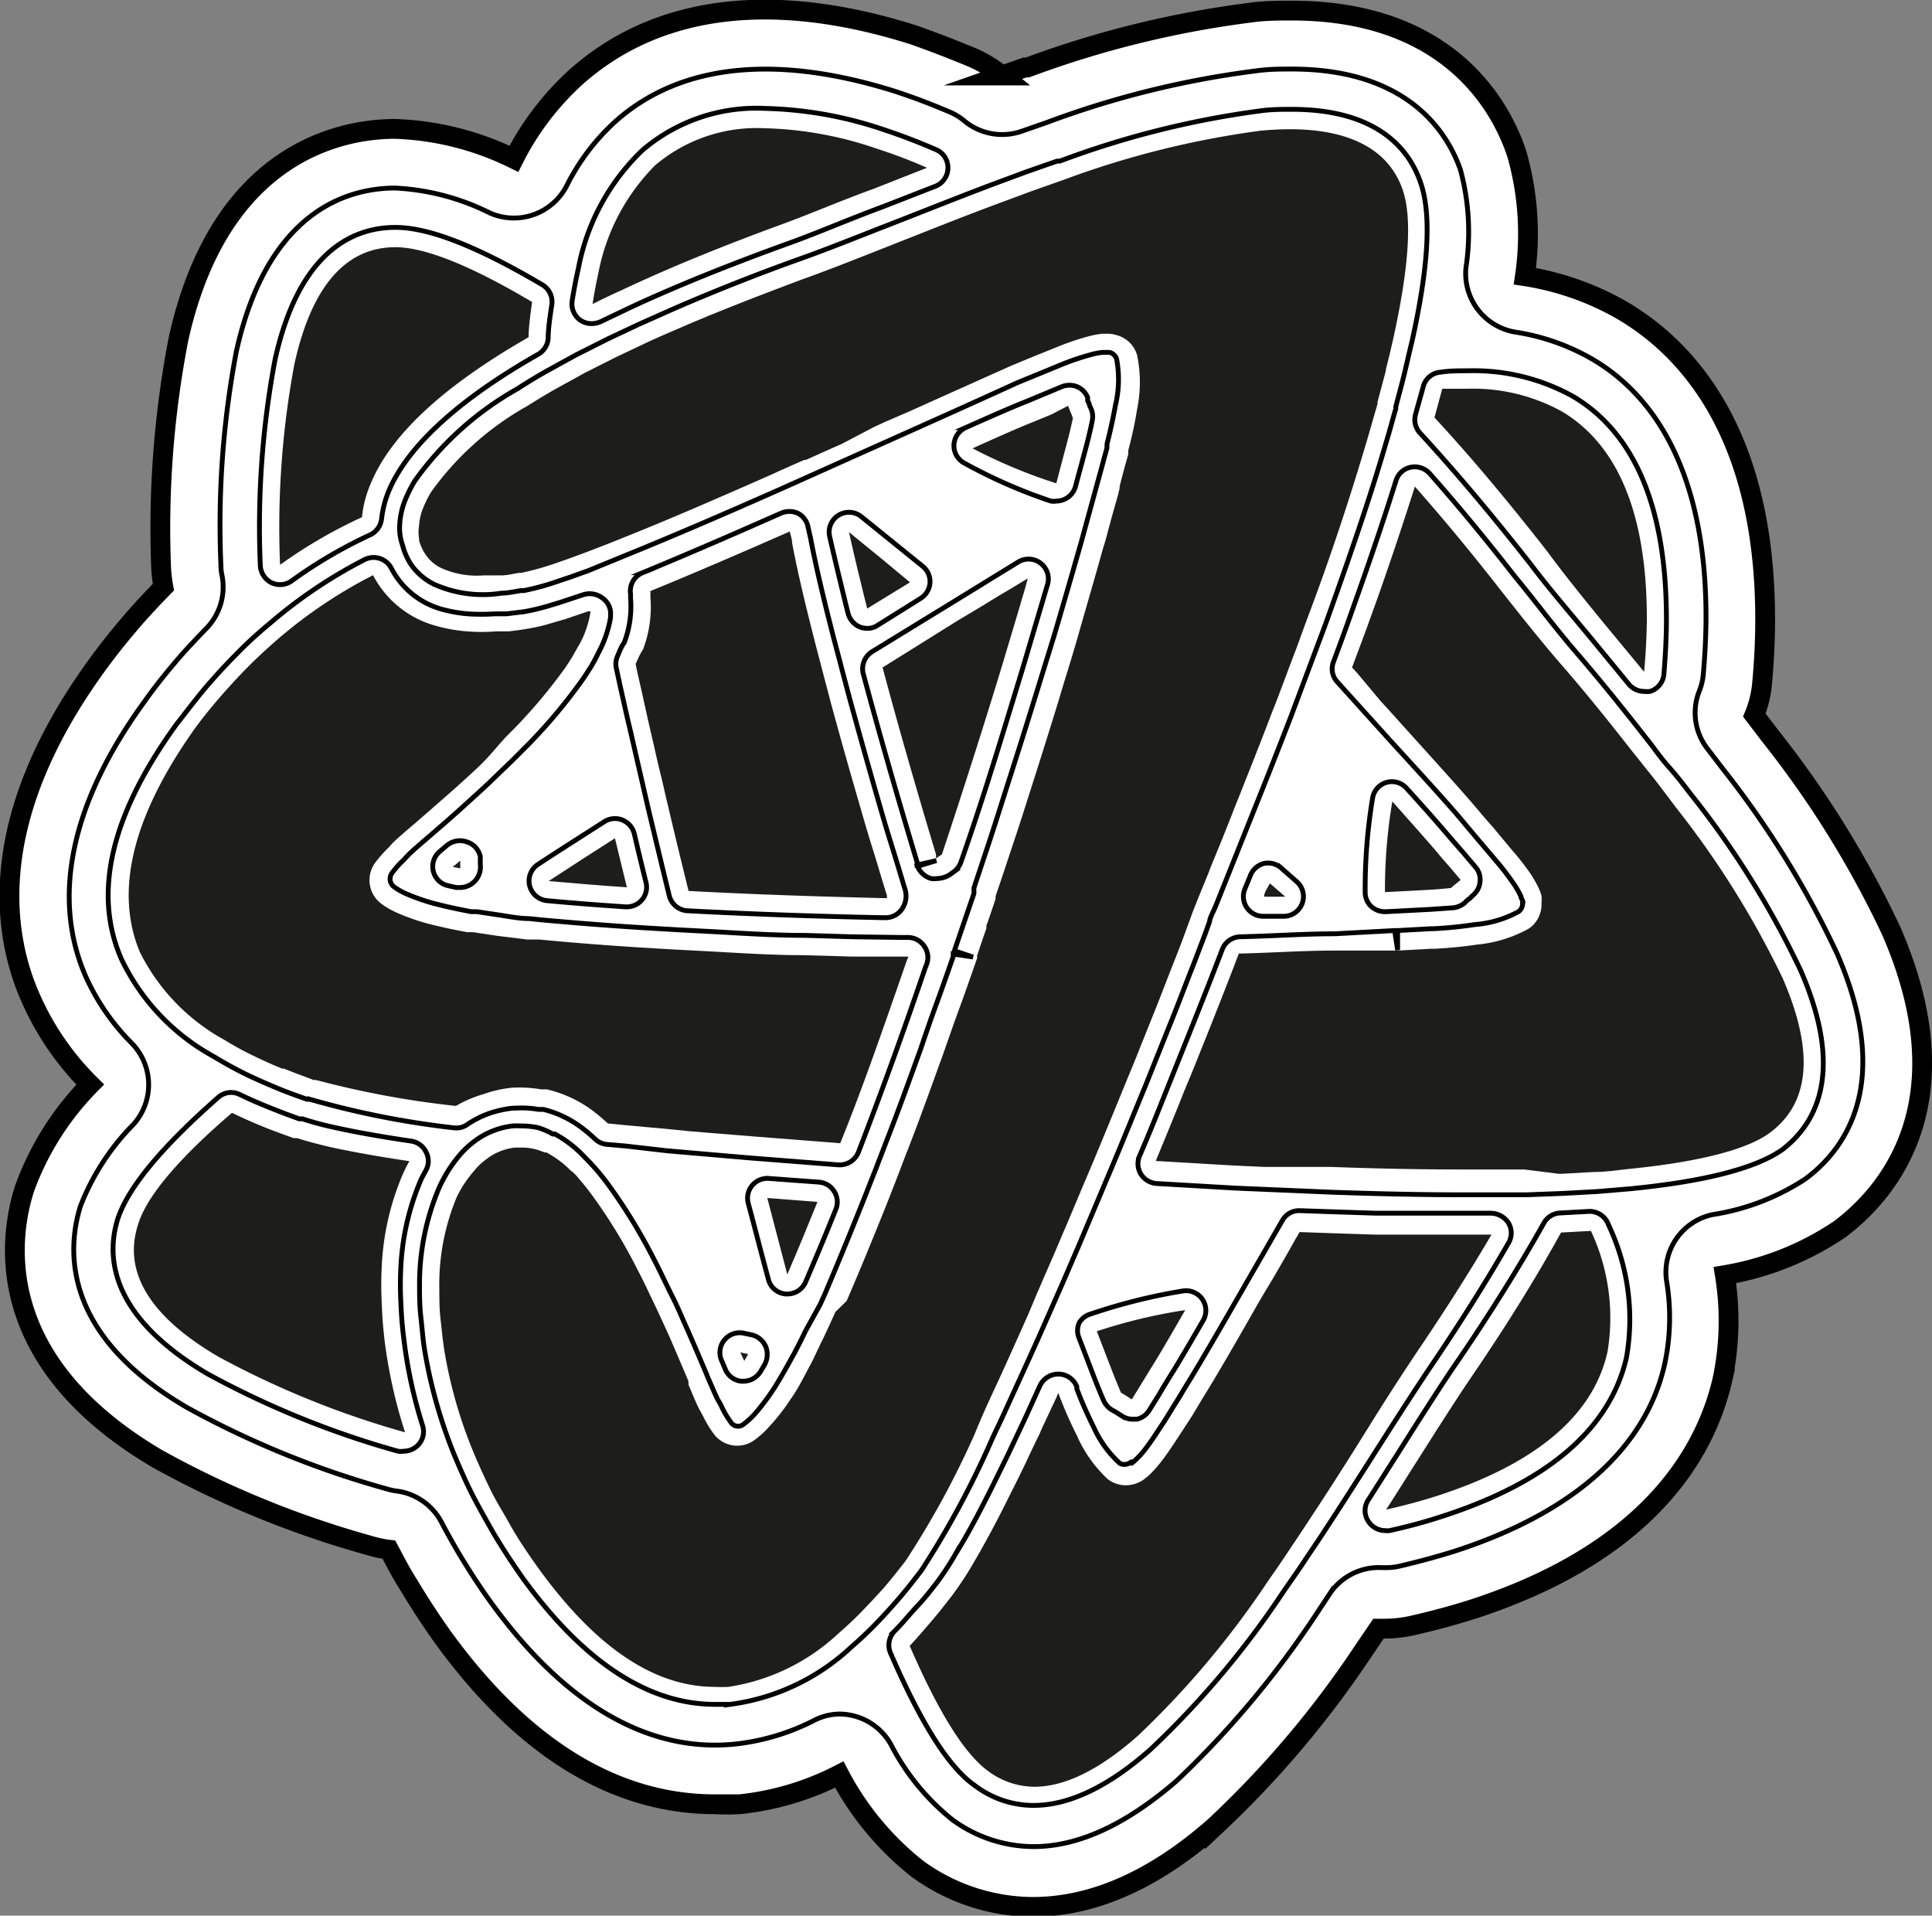 <svg xmlns="http://www.w3.org/2000/svg" viewBox="0 0 83.95 83.23"><rect x="0" y="0" width="83.95" height="83.23" fill="#808080" stroke="none"/><defs><style>.cls-1{fill:#fff;stroke-width:0.86px;}.cls-1,.cls-3{stroke:#000;stroke-miterlimit:10;}.cls-2{fill:#1d1d1b;}.cls-3{fill:none;stroke-width:0.21px;}</style></defs><g id="Ebene_2" data-name="Ebene 2"><g id="Ebene_1-2" data-name="Ebene 1"><path class="cls-1" d="M82.19,40.47A43.06,43.06,0,0,0,76.94,32l-.71-.93a4.7,4.7,0,0,0,.34-1.41c.09-1,.13-1.88.13-2.75,0-8.06-3.36-11.74-6.19-13.41A12.22,12.22,0,0,0,66.26,12a12.66,12.66,0,0,0-.35-5.31C65.29,4.81,63.12.46,56.13.46c-.57,0-1.18,0-1.8.09a43.37,43.37,0,0,0-9.68,2.38l-.11,0-1,.35a5.81,5.81,0,0,0-1.24-.76c-.91-.38-1.75-.7-2.59-1C33.59-.42,28.58.21,25.06,3.32A12.23,12.23,0,0,0,22.33,6.9a12.64,12.64,0,0,0-5.16-1.3c-2.22,0-7.58.9-9.41,9.11A43.16,43.16,0,0,0,7,24.63a6.4,6.4,0,0,0,.1.88c-.39.4-.78.81-1.16,1.24-.64.73-1.21,1.44-1.74,2.17C-.52,35.43,0,40.39,1.35,43.4a12.13,12.13,0,0,0,2.57,3.72,12.55,12.55,0,0,0-2.85,4.51C.39,53.74-.41,59.11,6.84,63.38a42.24,42.24,0,0,0,9.22,3.77,5,5,0,0,0,.84.18c.25.47.52,1,.84,1.5.51.85,1,1.6,1.51,2.31,3.49,4.81,7.47,7.25,11.82,7.25a9.58,9.58,0,0,0,1.07,0,12.24,12.24,0,0,0,4.33-1.29,12.74,12.74,0,0,0,3.4,4.1,8.58,8.58,0,0,0,5,1.65c2.63,0,5.29-1.18,7.92-3.5a43,43,0,0,0,6.43-7.59l.68-1,.3,0a5.63,5.63,0,0,0,1.15-.13c1-.23,1.85-.46,2.66-.72,7.66-2.49,10.12-6.83,10.84-10a12.38,12.38,0,0,0,.1-4.51,12.61,12.61,0,0,0,5-2C81.73,52.06,85.54,48.19,82.19,40.47Z"/><path class="cls-2" d="M15.73,22.47a4.8,4.8,0,0,1,.35-1.39c.86-2.15,3.14-4.28,6.89-6.43,0-.46.08-1,.15-1.53-2.44-1.45-4.56-2.38-5.94-2.38-2.17,0-3.65,1.72-4.39,5.09a38.57,38.57,0,0,0-.62,8.71A21.34,21.34,0,0,1,15.73,22.47Z"/><path class="cls-2" d="M37.68,26.44l1.86-1.14c-.82-.69-1.71-1.42-2.65-2.18C37.12,24.16,37.39,25.28,37.68,26.44Z"/><path class="cls-2" d="M55,38.7l-.06.15a.49.49,0,0,0,0,.11l.91,0-.67-.58Z"/><path class="cls-2" d="M19.66,37.66l.34.07h0c0-.11,0-.22,0-.34l-.21.18A.52.52,0,0,1,19.66,37.66Z"/><path class="cls-2" d="M48.35,59.63c.13.33.25.62.36.88l.14.08.33.21.4-.65.49-.8c.34-.54.85-1.42,1.43-2.43a23.23,23.23,0,0,0-3.84.92Z"/><path class="cls-2" d="M67.83,53.55q-1.65,3-4,6.43c-.67,1-1.45,2.22-2.27,3.52-.43.67-.87,1.38-1.33,2.09.74-.17,1.48-.36,2.22-.6,4.3-1.39,6.79-3.5,7.4-6.26a8.91,8.91,0,0,0-.72-5.25Z"/><path class="cls-2" d="M32.28,59l.06.13h0l.17-.3v0l-.34-.07Z"/><path class="cls-2" d="M69.86,27.28l1.58,1.91c.07-.74.11-1.51.12-2.3,0-4.52-1.23-7.53-3.67-9a8,8,0,0,0-4.13-1c-.37,0-.73,0-1.09,0-.11.4-.22.82-.34,1.25,1.54,1.66,3.16,3.59,4.88,5.79C68,25,68.88,26.09,69.86,27.28Z"/><path class="cls-2" d="M27.24,38.55l-.52-2.13c-.89.57-1.86,1.19-2.88,1.86C24.89,38.37,26,38.47,27.24,38.55Z"/><path class="cls-2" d="M63.05,38.58l.11-.1.31-.25-.5-.59c-.2-.22-.4-.46-.6-.7-.42-.49-1.09-1.24-1.87-2.12a23,23,0,0,0-.32,3.94l1.92-.1C62.46,38.64,62.77,38.61,63.05,38.58Z"/><path class="cls-2" d="M38.35,29c.68,2.55,1.47,5.29,2.32,8.12a1.21,1.21,0,0,1,0,.18l.1-.07.16-.11c.92-2.78,1.83-5.62,2.68-8.42.13-.45.27-.9.4-1.34s.27-.9.4-1.35c.09-.29.17-.58.25-.88l-.76.46c-.39.23-.78.46-1.16.7l-1.17.7Z"/><path class="cls-2" d="M17.51,51a5.68,5.68,0,0,1,.28-.55c-1.34-.2-2.52-.41-3.47-.62-.55-.13-1-.25-1.4-.38l-.16,0c-.32-.12-.76-.27-1.28-.48s-.9-.38-1.4-.62C7.94,50.18,6.39,51.9,6,53.2c-.67,2.06.51,4,3.48,5.74a39,39,0,0,0,8.12,3.29,21.73,21.73,0,0,1-.89-4c-.06-.52-.1-1-.12-1.55a16,16,0,0,1,0-1.71A11.49,11.49,0,0,1,17.51,51Z"/><path class="cls-2" d="M34.07,9.71c1.12-.41,2.49-1,3.9-1.51l2.31-.91a21.8,21.8,0,0,0-2.15-.82,16.11,16.11,0,0,0-4.94-.9,6.83,6.83,0,0,0-4.72,1.61A9,9,0,0,0,26,11.87c-.1.46-.19.91-.25,1.34.43-.22.88-.43,1.34-.64C29.11,11.62,31.44,10.67,34.07,9.71Z"/><path class="cls-2" d="M35.52,52.22l-2.18-.17.87,3.32C34.64,54.38,35.07,53.33,35.52,52.22Z"/><path class="cls-2" d="M46.4,19.1c.09-.35.16-.65.22-.93L46.56,18c-.06-.13-.1-.25-.15-.37L45.7,18l-.85.35c-.6.24-1.51.64-2.59,1.13A22.82,22.82,0,0,0,45.9,21C46.07,20.33,46.24,19.71,46.4,19.1Z"/><path class="cls-2" d="M64.81,53.64H63.46c-1.21,0-2.45,0-3.71,0l-1.56-.05-1.72-.06h0c-.06.1-.11.2-.17.29-.26.47-.52.92-.78,1.37l-.18.31-.6,1c-1,1.76-1.91,3.34-2.46,4.21l-.46.77-.65,1c-.27.41-.53.8-.79,1.12a5.12,5.12,0,0,1-.49.53l-.23.18a1.58,1.58,0,0,1-.26.13,1.3,1.3,0,0,1-1.26-.17,5.73,5.73,0,0,1-1.36-1.93c-.24-.47-.48-1-.73-1.65a.77.77,0,0,0-.07-.16h0a.5.5,0,0,0-.05.13l-.55,1.17c-.07.15-.14.3-.2.45q-.33.67-.63,1.32c-.21.43-.41.85-.62,1.25-.59,1.21-1.16,2.26-1.65,3.09a14,14,0,0,1-.8,1.23l-.1.14c-.21.26-.49.64-.85,1.06s-.63.74-1,1.14c1.14,2.63,2.3,4.64,3.41,5.44a3.39,3.39,0,0,0,2,.68c1.34,0,2.85-.75,4.51-2.22a39.06,39.06,0,0,0,5.63-6.69c.3-.43.6-.86.89-1.3s.6-.89.89-1.34c.9-1.36,1.76-2.71,2.56-4s1.63-2.57,2.32-3.59C62.92,56.74,63.94,55.12,64.81,53.64Z"/><path class="cls-2" d="M27.62,28.85c.05.26.11.52.17.78.14.61.27,1.22.41,1.84.07.29.13.57.2.86.1.45.2.89.31,1.33s.2.88.31,1.32c.3,1.29.61,2.55.9,3.73,2.61.14,5.45.24,8.44.31h.18l0-.11-.06-.19c-.21-.68-.41-1.37-.61-2s-.4-1.35-.59-2c-.42-1.44-.81-2.84-1.18-4.19-.11-.44-.23-.87-.34-1.3s-.23-.87-.34-1.3c-.39-1.53-.75-3-1-4.34,0-.18-.07-.33-.1-.5-2.27,1-4.32,1.88-6.06,2.59a1.72,1.72,0,0,1,0,.24,5.2,5.2,0,0,1-.32,2.3C27.82,28.39,27.72,28.62,27.62,28.85Z"/><path class="cls-2" d="M9.75,45.18a13.1,13.1,0,0,0,1.2.66h0c.47.23.91.43,1.32.59l.07,0c.52.21,1,.38,1.28.49l.1,0a40.38,40.38,0,0,0,6.09,1.13A5.25,5.25,0,0,1,21,47.54a5.42,5.42,0,0,1,1.22-.28s0,0,0,0a5.71,5.71,0,0,1,1.3.07l.24,0a5.35,5.35,0,0,1,2.09,1c.19.15.38.31.56.48l.81.08,1.87.17.88.09,1.36.11,1.35.11,3.83.3c1-2.46,1.92-5.14,2.89-7.93a1.34,1.34,0,0,0,.07-.18h-.31l-2.14,0-2.1-.06c-1.5,0-3-.11-4.35-.18l-1.34-.07-1.34-.08c-1.6-.1-3.1-.22-4.45-.35l-.52,0-1.31-.16-1.06-.16-.25,0c-.55-.1-1.06-.21-1.51-.32a9.45,9.45,0,0,1-1.51-.51,3.51,3.51,0,0,1-.73-.42,1.28,1.28,0,0,1-.28-1.72,4.88,4.88,0,0,1,.59-.68l.21-.23c.15-.15.36-.34,1-.88l1.59-1.39c.38-.34.78-.7,1.18-1.08S21.6,32.43,22,32a23,23,0,0,0,2.57-3c.12-.18.24-.36.34-.54s.22-.38.32-.56a4.34,4.34,0,0,0,.42-1.26.22.22,0,0,0,0-.08l-.09,0-1,.34-.59.17a7.57,7.57,0,0,1-1.07.25c-.28.05-.53.08-.78.11l-.15,0-.4,0a7.85,7.85,0,0,1-1.29,0,6.59,6.59,0,0,1-1.3-.23,4.36,4.36,0,0,1-2.77-2.21,21,21,0,0,0-4,2.66c-.41.35-.82.72-1.23,1.12s-.82.84-1.22,1.29-1,1.16-1.44,1.8C5.72,35.6,5,38.76,6.07,41.35A8.85,8.85,0,0,0,9.75,45.18Z"/><path class="cls-2" d="M77.47,42.52a39.54,39.54,0,0,0-4.64-7.43c-.31-.41-.62-.83-.94-1.24l-1-1.25c-1-1.28-2-2.52-3-3.67s-1.94-2.35-2.7-3.31c-1.34-1.72-2.57-3.19-3.71-4.48-.47,1.48-1,3.08-1.61,4.81l-.53,1.47L58.75,29v0l.23.25L60,30.47l.25.27.81.9c1.4,1.55,2.59,2.86,3.24,3.64.19.23.39.45.59.68l.79.95A11.44,11.44,0,0,1,66.53,38a5.09,5.09,0,0,1,.35.63c.05.12.08.21.1.27a1.17,1.17,0,0,1,0,.32,1.27,1.27,0,0,1-.54,1.12,5.72,5.72,0,0,1-2.26.7c-.52.08-1.13.14-1.8.18h-.18l-1.46.08h-.35l-1.1,0-.73,0-.61,0c-1.34,0-2.72.1-4.12.13-.38,1-1,2.59-1.77,4.5-.16.41-.33.82-.51,1.25s-.33.83-.51,1.26c-.26.65-.54,1.32-.82,2l3.41.2,1.32.06.71,0,.74,0,1.18,0h.27c1.88.07,3.77.11,5.57.11,1,0,1.94,0,2.81,0L67.75,51h.08l1.41-.08h0c.5,0,1-.07,1.41-.12,3.72-.36,5.45-1,6.22-1.56C78.66,47.94,78.84,45.69,77.47,42.52Z"/><path class="cls-2" d="M42.84,61.16c.18-.39.36-.79.55-1.19l.54-1.19.73-1.63.42-1c.11-.24.21-.49.32-.74.25-.57.5-1.14.74-1.72.12-.27.24-.55.35-.82L47,51.66l.53-1.25c.51-1.23,1-2.42,1.46-3.55.18-.43.35-.84.51-1.25l.5-1.25c.41-1,.78-2,1.08-2.74.19-.49.36-.93.49-1.3l.21-.57c.05-.14.15-.39.28-.72l.47-1.15.05-.14.48-1.17c.16-.4.33-.82.5-1.26s.33-.82.5-1.26c.4-1,.82-2.07,1.25-3.2.16-.39.31-.8.47-1.22l.25-.67c.09-.23.17-.46.26-.68.14-.37.27-.75.41-1.12l.09-.25c1-2.63,1.9-5.37,2.66-7.95.14-.48.27-.95.41-1.42a.29.29,0,0,1,0-.09l.36-1.35a.43.43,0,0,1,0-.05q.18-.71.33-1.38c.61-2.78.85-5.08.41-6.39-.66-2-2.78-2.93-6.19-2.6a39.33,39.33,0,0,0-8.49,2.11l-1.47.52-1.51.56c-1.53.57-3,1.16-4.42,1.72s-2.82,1.12-4,1.54c-2,.75-3.83,1.46-5.41,2.15-.47.2-.93.4-1.36.6l-1.33.63-1.37.69-1.27.7c-.44.25-.85.5-1.23.74a12.84,12.84,0,0,0-4.18,3.74,4.5,4.5,0,0,0-.33.66,2.31,2.31,0,0,0-.19.81,1.54,1.54,0,0,0,0,.54l0,.09a2.08,2.08,0,0,0,.28.61,1.72,1.72,0,0,0,.64.57A3.75,3.75,0,0,0,21,25c.24,0,.5,0,.76,0s.5-.06.78-.11l.11,0a12.37,12.37,0,0,0,1.44-.4l.49-.17.74-.27.63-.24.59-.23.67-.27c1.93-.77,4.18-1.75,6.42-2.74l.17-.08,1.15-.51.07,0,1.23-.55h0l.32-.14L38,18.54l.33-.15.15-.07,1-.43c1.91-.86,3.52-1.58,4.46-2l.82-.34,1.14-.46a11.26,11.26,0,0,1,1.3-.45,4.12,4.12,0,0,1,.7-.14h.27a1.06,1.06,0,0,1,.31.05,1.27,1.27,0,0,1,.93.88,5.81,5.81,0,0,1,0,2.35,17.35,17.35,0,0,1-.38,1.77,1,1,0,0,0,0,.17h0c-.13.46-.26.94-.38,1.41l0,.08-.06.26-.3,1.06c-.06.24-.13.47-.19.71s-.11.39-.17.58c-.36,1.3-.75,2.62-1.14,4-.13.44-.26.88-.4,1.33s-.27.88-.4,1.32q-.66,2.14-1.35,4.29c-.21.67-.43,1.34-.65,2s-.45,1.36-.67,2l-.06.18s0,.08,0,.11c-.13.4-.26.78-.4,1.17l0,.12c-.14.39-.27.78-.4,1.17a.36.36,0,0,0,0,.11l-.06.18c-.24.68-.47,1.35-.71,2s-.47,1.32-.71,2c-.51,1.41-1,2.78-1.51,4.09-.17.42-.32.84-.48,1.25s-.33.84-.49,1.25c-.59,1.47-1.16,2.86-1.71,4.13L36.3,57c-.19.42-.37.82-.55,1.19s-.32.67-.48,1l-.12.22c-.26.5-.52,1-.77,1.34a8.86,8.86,0,0,1-1,1.28,3.85,3.85,0,0,1-.63.56,1.27,1.27,0,0,1-1.72-.27,5.12,5.12,0,0,1-.47-.77l-.15-.28c-.1-.17-.21-.44-.49-1.1L29.91,60c-.22-.53-.5-1.18-.81-1.9-.21-.46-.43-.95-.67-1.45s-.47-1-.72-1.47a23,23,0,0,0-2.07-3.37c-.13-.17-.26-.34-.4-.5S25,51,24.8,50.86a4.29,4.29,0,0,0-1.06-.79l-.08,0a2.86,2.86,0,0,0-.44-.15,2.34,2.34,0,0,0-.58-.06h-.27a2.47,2.47,0,0,0-1.27.53,2.62,2.62,0,0,0-.48.46A5.07,5.07,0,0,0,19.85,52,9.85,9.85,0,0,0,19.09,56c0,.41,0,.85.05,1.29s.09.85.15,1.28a20.06,20.06,0,0,0,1.31,4.59c.21.5.44,1,.69,1.52s.56,1,.87,1.56.79,1.28,1.26,1.93c2.47,3.4,5,5.12,7.65,5.12h0a5.62,5.62,0,0,0,.58,0,8.94,8.94,0,0,0,4.78-2.32c.36-.31.7-.63,1-.94h0c.37-.38.7-.74,1-1.07l.05-.06c.36-.43.66-.81.86-1.07l.06-.09a38.58,38.58,0,0,0,2.95-5.43Q42.59,61.72,42.84,61.16Z"/><path class="cls-3" d="M11.78,25.31a.89.89,0,0,0,.39.09.85.85,0,0,0,.5-.16,20.44,20.44,0,0,1,3.41-2,.88.88,0,0,0,.5-.69,4.48,4.48,0,0,1,.29-1.16c.79-1.95,3-4,6.52-6a.87.87,0,0,0,.43-.69c0-.44.08-.94.16-1.48a.86.86,0,0,0-.42-.85c-2.85-1.68-4.93-2.49-6.38-2.49-1.81,0-4.18,1-5.23,5.75a39.26,39.26,0,0,0-.64,8.92A.89.89,0,0,0,11.78,25.31Z"/><path class="cls-3" d="M37.43,22.45a.86.86,0,0,0-1.38.86c.24,1.05.51,2.17.8,3.34a.89.89,0,0,0,.51.59.87.87,0,0,0,.32.06.79.79,0,0,0,.45-.13L40,26a.87.87,0,0,0,.41-.67.85.85,0,0,0-.31-.72Z"/><path class="cls-3" d="M54.94,37.51a.86.86,0,0,0-.6.51l-.25.61a.86.86,0,0,0,.81,1.18h0l.91,0a.86.86,0,0,0,.53-1.51l-.66-.58A.87.87,0,0,0,54.94,37.51Z"/><path class="cls-3" d="M20.29,36.58a.89.89,0,0,0-.87.15L19.1,37a.86.86,0,0,0-.27.86.84.84,0,0,0,.64.62l.35.08.17,0a.89.89,0,0,0,.88-1l0-.34A.85.85,0,0,0,20.29,36.58Z"/><path class="cls-3" d="M46.89,57.48a.84.84,0,0,0,0,.66l.69,1.8c.14.35.26.65.38.92a.92.92,0,0,0,.36.4l.13.07.19.12.11.07a.86.86,0,0,0,.46.14l.19,0a.86.86,0,0,0,.54-.39l.41-.66c.15-.26.31-.52.47-.78.35-.55.87-1.44,1.46-2.46a.86.86,0,0,0-.89-1.28,25.06,25.06,0,0,0-4,1A.84.84,0,0,0,46.89,57.48Z"/><path class="cls-3" d="M69.08,52.63l-1.28.07a.85.85,0,0,0-.71.43c-1.09,1.94-2.42,4.08-4,6.37-.67,1-1.46,2.24-2.28,3.54l-1.33,2.09a.84.84,0,0,0,0,1,.87.87,0,0,0,.7.37.69.69,0,0,0,.2,0,23.3,23.3,0,0,0,2.29-.62c4.6-1.49,7.28-3.8,8-6.88a9.57,9.57,0,0,0-.77-5.77A.88.88,0,0,0,69.08,52.63Z"/><path class="cls-3" d="M32.68,58l-.33-.07a.86.86,0,0,0-1,1.17l.15.35a.85.85,0,0,0,.71.56h.1a.88.88,0,0,0,.73-.41l.19-.32a.94.94,0,0,0,.08-.66A.87.87,0,0,0,32.68,58Z"/><path class="cls-3" d="M61.51,18a.85.85,0,0,0,.19.81c1.51,1.64,3.14,3.57,4.84,5.74.75,1,1.68,2.07,2.66,3.26l1.58,1.92a.86.86,0,0,0,.66.31,1.17,1.17,0,0,0,.26,0,.86.86,0,0,0,.6-.74c.07-.86.11-1.64.11-2.38,0-4.84-1.36-8.11-4.08-9.71a8.91,8.91,0,0,0-4.57-1.1c-.39,0-.78,0-1.16.06a.84.84,0,0,0-.76.64C61.74,17.18,61.62,17.59,61.51,18Z"/><path class="cls-3" d="M26.26,35.7c-.89.57-1.87,1.19-2.89,1.86a.86.86,0,0,0,.39,1.57c1.06.1,2.21.19,3.42.27h.06a.85.85,0,0,0,.65-.3.84.84,0,0,0,.18-.76c-.17-.68-.34-1.39-.51-2.12a.87.87,0,0,0-.51-.59A.85.85,0,0,0,26.26,35.7Z"/><path class="cls-3" d="M60.23,39.61l1.92-.1,1-.07a.91.91,0,0,0,.5-.22l.1-.1.13-.1L64,38.9a.86.86,0,0,0,.31-.59.82.82,0,0,0-.19-.63l-.51-.6-.6-.69c-.42-.5-1.09-1.26-1.89-2.14a.85.85,0,0,0-1.48.44,24,24,0,0,0-.32,4.09.84.84,0,0,0,.27.61.89.89,0,0,0,.58.22Z"/><path class="cls-3" d="M37.9,28.31a.88.88,0,0,0-.38,1c.67,2.49,1.45,5.23,2.33,8.15l0,.12.84-.19-.82.25a.9.9,0,0,0,.59.53,1,1,0,0,0,.25,0,1.07,1.07,0,0,0,.58-.18l.15-.11a.89.89,0,0,0,.32-.44c1-2.84,1.85-5.69,2.69-8.44l1.06-3.58a.86.86,0,0,0-1.27-1L41.18,26.3Z"/><path class="cls-3" d="M17.54,58.11c-.07-.55-.1-1-.12-1.48a15,15,0,0,1,0-1.63,11,11,0,0,1,.84-3.67c.06-.15.14-.28.25-.49a.82.82,0,0,0,0-.79.85.85,0,0,0-.63-.47c-1.37-.2-2.52-.41-3.41-.61a13.34,13.34,0,0,1-1.33-.36l-.14,0c-.31-.11-.74-.27-1.24-.47s-.87-.36-1.35-.59a.84.84,0,0,0-.93.13c-2.5,2.2-3.93,3.94-4.37,5.3C4.6,54.65,4.82,57.21,9,59.68a39.24,39.24,0,0,0,8.29,3.37.78.78,0,0,0,.26,0,.87.87,0,0,0,.61-.26.84.84,0,0,0,.2-.86A20.58,20.58,0,0,1,17.54,58.11Z"/><path class="cls-3" d="M25.2,13.9a.86.86,0,0,0,.51.16,1,1,0,0,0,.38-.08l1.32-.63c2-.93,4.36-1.88,7-2.83,1.13-.41,2.5-1,3.93-1.53l2.31-.9a.86.86,0,0,0,.54-.79.85.85,0,0,0-.52-.8c-.79-.34-1.52-.62-2.22-.85a17.24,17.24,0,0,0-5.21-.94A7.62,7.62,0,0,0,27.9,6.54a9.58,9.58,0,0,0-2.77,5.13q-.16.71-.27,1.41A.87.87,0,0,0,25.2,13.9Z"/><path class="cls-3" d="M34.15,56.22h.06a.86.86,0,0,0,.79-.51c.43-1,.87-2.05,1.32-3.17a.84.84,0,0,0-.07-.77.85.85,0,0,0-.67-.41l-2.17-.16a.86.86,0,0,0-.9,1.07c.27,1,.56,2.14.88,3.32A.84.84,0,0,0,34.15,56.22Z"/><path class="cls-3" d="M45.66,21.77a.67.67,0,0,0,.24,0,.88.88,0,0,0,.42-.11.85.85,0,0,0,.41-.52c.17-.63.34-1.25.5-1.86.09-.36.17-.68.23-1a.84.84,0,0,0-.06-.54l-.06-.13c0-.07-.05-.14-.08-.2l0-.14a.85.85,0,0,0-.46-.47.89.89,0,0,0-.66,0l-.72.3-.84.35c-.61.24-1.52.64-2.62,1.13a.87.87,0,0,0-.51.77.86.86,0,0,0,.47.78A22.46,22.46,0,0,0,45.66,21.77Z"/><path class="cls-3" d="M62.42,59c1.16-1.73,2.18-3.35,3.13-5a.85.85,0,0,0,0-.86.93.93,0,0,0-.76-.43c-1.58,0-3.3,0-5,0l-1.55-.05-1.75-.06a.83.83,0,0,0-.77.43l-1.73,3c-.93,1.62-1.89,3.28-2.45,4.18-.16.26-.31.52-.47.77s-.42.7-.63,1c-.31.48-.53.8-.73,1.05s-.29.32-.4.43l-.13.11-.11,0a.42.42,0,0,1-.42,0A4.75,4.75,0,0,1,47.52,62a17.81,17.81,0,0,1-.73-1.66l0-.09A.86.86,0,0,0,46,59.7a.88.88,0,0,0-.81.5l-.06.13-.53,1.17-.21.45-.62,1.31-.61,1.24c-.61,1.23-1.16,2.25-1.63,3a11.93,11.93,0,0,1-.75,1.16,1.25,1.25,0,0,1-.09.12c-.2.26-.48.63-.83,1s-.61.71-1,1.1a.87.87,0,0,0-.17.93c1.33,3.06,2.54,5,3.7,5.79a4.22,4.22,0,0,0,2.52.84c1.55,0,3.26-.82,5.08-2.43a39,39,0,0,0,5.76-6.83c.3-.44.61-.87.9-1.31s.61-.9.9-1.35c.9-1.37,1.76-2.73,2.57-4S61.74,60,62.42,59Z"/><path class="cls-3" d="M26.84,28.49a.84.84,0,0,0-.06.54l.17.79c.14.61.27,1.22.42,1.84l.81,3.52c.31,1.29.61,2.55.9,3.73a.86.86,0,0,0,.79.66c2.63.14,5.48.24,8.46.3h.21a.87.87,0,0,0,.67-.4,1,1,0,0,0,.12-.82l-.06-.19c-.2-.68-.41-1.36-.61-2s-.4-1.34-.59-2c-.41-1.43-.8-2.83-1.17-4.18-.11-.43-.23-.86-.34-1.29s-.23-.87-.34-1.29c-.41-1.6-.76-3.05-1-4.32l-.11-.49a.85.85,0,0,0-.44-.59.91.91,0,0,0-.74,0c-2.53,1.12-4.45,1.94-6,2.58a.86.86,0,0,0-.53.93l0,.19a4.38,4.38,0,0,1-.28,1.93C27,28.08,26.93,28.28,26.84,28.49Z"/><path class="cls-3" d="M9.3,45.91c.41.25.84.49,1.28.71s.95.44,1.45.65,1,.38,1.31.49l.12,0A38,38,0,0,0,19.71,49a.84.84,0,0,0,.59-.14,4.17,4.17,0,0,1,.94-.48,4.78,4.78,0,0,1,1-.23h.08a4.42,4.42,0,0,1,1.08.05l.21,0a4.59,4.59,0,0,1,1.75.86c.17.13.34.28.5.43a.86.86,0,0,0,.5.23l.81.07L29,50l3.6.31,3.83.3h.07a.87.87,0,0,0,.8-.55c.93-2.41,1.91-5.09,2.9-8l.07-.18a.84.84,0,0,0-.11-.77.85.85,0,0,0-.68-.38h-.32L37,40.7,35,40.64c-1.5,0-3-.11-4.34-.18l-1.33-.07-1.34-.08c-1.61-.1-3.1-.22-4.42-.34L23,39.91c-.45,0-.87-.09-1.28-.15l-1-.15-.24,0c-.54-.1-1-.2-1.44-.31a8.71,8.71,0,0,1-1.37-.46,2.61,2.61,0,0,1-.56-.32.43.43,0,0,1-.09-.57,4,4,0,0,1,.48-.55l.24-.25c.11-.12.35-.33.92-.82s1-.86,1.58-1.39c.38-.35.79-.71,1.19-1.1s.8-.76,1.2-1.17a23.41,23.41,0,0,0,2.66-3.11c.14-.2.26-.39.38-.58s.24-.43.34-.63a5,5,0,0,0,.52-1.52v-.1a.82.82,0,0,0-.36-.75.91.91,0,0,0-.86-.13l-1,.33-.56.17c-.39.11-.71.18-1,.23l-.75.09-.14,0-.23,0h-.13a9,9,0,0,1-1.17,0,6.16,6.16,0,0,1-1.13-.2A3.52,3.52,0,0,1,17,24.68a.87.87,0,0,0-1.15-.37,20.93,20.93,0,0,0-4.13,2.78c-.46.38-.88.76-1.28,1.16s-.85.87-1.26,1.34c-.55.62-1,1.23-1.49,1.85C4.84,35.36,4,38.81,5.29,41.7A9.49,9.49,0,0,0,9.3,45.91Z"/><path class="cls-3" d="M78.25,42.18a39.08,39.08,0,0,0-4.73-7.61c-.32-.41-.63-.83-1-1.24s-.66-.85-1-1.27c-1-1.28-2-2.52-3-3.68S66.62,26,65.86,25.09c-1.28-1.64-2.5-3.12-3.74-4.52a.88.88,0,0,0-.82-.27.84.84,0,0,0-.64.58c-.46,1.47-1,3.08-1.6,4.78l-.52,1.47c-.19.53-.39,1.07-.61,1.66a.84.84,0,0,0,.18.84l2.34,2.59C61.72,33.61,63,35,63.68,35.83l.58.69.79.93a11.57,11.57,0,0,1,.76,1,3.89,3.89,0,0,1,.28.5c0,.08.06.14.07.18a.45.45,0,0,0,0,.11.43.43,0,0,1-.18.37,4.73,4.73,0,0,1-1.9.56,17.55,17.55,0,0,1-1.8.18h-.1l-1.45.08,0,.85-.13-.85L58,40.57c-1.34,0-2.71.1-4.11.13a.86.86,0,0,0-.78.55c-.38,1-1,2.58-1.77,4.49l-1,2.5c-.26.65-.54,1.33-.83,2a.86.86,0,0,0,.07.78.88.88,0,0,0,.67.4l3.43.2,4.23.18c2,.07,3.91.11,5.6.11,1,0,2,0,2.84,0l1.57-.06,1.47-.08,1.43-.12c3.28-.32,5.51-.9,6.65-1.72C78.87,48.84,80.19,46.64,78.25,42.18Z"/><path class="cls-3" d="M40,68.28l.07-.1a39.13,39.13,0,0,0,3-5.57c.16-.36.34-.72.51-1.09l1.09-2.39c.24-.53.49-1.08.73-1.63l.75-1.7.75-1.74,1.4-3.32c.52-1.23,1-2.43,1.47-3.56l1-2.5c.41-1,.78-2,1.08-2.75l.5-1.31.21-.58c0-.14.14-.38.27-.69l2-5q.6-1.5,1.26-3.21l1.48-3.95c1.08-3,2-5.68,2.67-8,.15-.48.28-1,.41-1.43l0-.09c.12-.47.25-.92.37-1.42s.23-1,.33-1.4c.72-3.23.85-5.47.4-6.85S60,4.75,56.13,4.75c-.44,0-.91,0-1.39.07A39.55,39.55,0,0,0,46.05,7l-.12,0-1.37.48-1.51.56c-1.53.58-3,1.17-4.44,1.73s-2.8,1.11-4,1.53c-2,.72-3.81,1.45-5.46,2.17l-1.37.61-1.36.64-1.39.7-1.29.71c-.46.26-.88.52-1.27.77a13.74,13.74,0,0,0-4.45,4,5.87,5.87,0,0,0-.4.79,3.31,3.31,0,0,0-.25,1.08,2.21,2.21,0,0,0,.12.91,2.78,2.78,0,0,0,.38.86,2.67,2.67,0,0,0,1,.85,5.21,5.21,0,0,0,2.93.38c.25,0,.53-.06.82-.11l.14,0a10.92,10.92,0,0,0,1.55-.43l.51-.17.75-.27L27.5,24c1.69-.69,3.8-1.59,6.44-2.76l5.83-2.61c1.79-.8,3.47-1.56,4.43-2l.83-.34,1.12-.46a10.81,10.81,0,0,1,1.21-.41,3,3,0,0,1,.56-.11h.18l.11,0a.43.43,0,0,1,.31.29,4.79,4.79,0,0,1-.05,2c-.09.5-.21,1.07-.37,1.7l0,.17c-.11.38-.21.78-.32,1.17l-.8,2.92c-.37,1.3-.75,2.61-1.14,3.94L45,30.22c-.44,1.43-.89,2.85-1.35,4.28-.21.67-.42,1.33-.64,2s-.45,1.35-.69,2.08l0,.12,0,.12-.85,2.49.81.27-.86-.13,0,.11c-.24.68-.47,1.35-.71,2s-.47,1.32-.7,2c-.51,1.41-1,2.77-1.51,4.07l-.48,1.25c-.17.42-.33.84-.49,1.24-.61,1.53-1.18,2.91-1.69,4.11l-.21.46L35,57.83c-.16.34-.32.65-.47.94L34.4,59c-.26.48-.51.91-.74,1.28a10.07,10.07,0,0,1-.86,1.15,3.29,3.29,0,0,1-.48.44.37.37,0,0,1-.57-.09,3.6,3.6,0,0,1-.38-.64,3.32,3.32,0,0,0-.17-.31c-.07-.13-.21-.45-.45-1l-.05-.13c-.22-.52-.5-1.18-.82-1.91-.21-.46-.43-1-.67-1.47s-.48-1-.74-1.5a24,24,0,0,0-2.14-3.49c-.15-.19-.29-.37-.44-.54s-.33-.36-.49-.52a5,5,0,0,0-1.29-1l-.09,0A3.24,3.24,0,0,0,23.4,49a3.33,3.33,0,0,0-.76-.08,2.7,2.7,0,0,0-.37,0,3.4,3.4,0,0,0-1.7.7,3.94,3.94,0,0,0-.6.57,6,6,0,0,0-.9,1.44,10.68,10.68,0,0,0-.84,4.25c0,.4,0,.85.06,1.37s.08.89.15,1.34a21.35,21.35,0,0,0,1.37,4.79c.24.56.47,1.08.72,1.57s.54,1,.89,1.62c.44.74.87,1.39,1.3,2,2.64,3.64,5.45,5.48,8.35,5.48q.33,0,.66,0A9.52,9.52,0,0,0,37,71.55c.36-.31.72-.65,1.06-1s.72-.77,1.07-1.18S39.79,68.55,40,68.28Z"/><path class="cls-3" d="M36.46,74.47a2.58,2.58,0,0,1,2.24,1.3,10.13,10.13,0,0,0,2.68,3.29,6,6,0,0,0,3.53,1.17c2,0,4.07-1,6.22-2.86a41.07,41.07,0,0,0,6-7.14l.66-1a2.56,2.56,0,0,1,2.27-1.12h.16a2.76,2.76,0,0,0,.57-.06c.9-.21,1.7-.43,2.43-.66,5.16-1.67,8.31-4.49,9.12-8.15a9.6,9.6,0,0,0,.08-3.56,2.56,2.56,0,0,1,2-2.91,10.17,10.17,0,0,0,4-1.53c1.61-1.17,3.93-4,1.41-9.8a41.13,41.13,0,0,0-4.94-8l-.69-.9a2.55,2.55,0,0,1-.36-2.52,2.55,2.55,0,0,0,.17-.7c.08-.91.12-1.73.12-2.53,0-5.41-1.7-9.28-4.93-11.18a9.59,9.59,0,0,0-3.35-1.18,2.58,2.58,0,0,1-2.15-2.81,10.34,10.34,0,0,0-.24-4.24C62.92,5.82,61.24,3,56.13,3c-.49,0-1,0-1.56.08a40.37,40.37,0,0,0-9.08,2.24l-1.09.38a2.58,2.58,0,0,1-2.49-.44,2.47,2.47,0,0,0-.61-.38c-.84-.36-1.61-.65-2.37-.9C33.78,2.35,29.6,2.75,26.77,5.25a9.54,9.54,0,0,0-2.15,2.83,2.58,2.58,0,0,1-3.34,1.17,10.32,10.32,0,0,0-4.11-1.08c-2,0-5.53.93-6.9,7.1a40.36,40.36,0,0,0-.67,9.31,2,2,0,0,0,.05.44,2.58,2.58,0,0,1-.7,2.3c-.35.36-.71.74-1.06,1.13-.58.67-1.11,1.32-1.59,2-3.19,4.37-4.08,8.5-2.59,11.94a9.75,9.75,0,0,0,2,2.92,2.58,2.58,0,0,1,.09,3.54,10.37,10.37,0,0,0-2.31,3.57C2.91,54.3,2.7,58,8.14,61.16a40.36,40.36,0,0,0,8.67,3.53,2.2,2.2,0,0,0,.42.09,2.58,2.58,0,0,1,1.95,1.35c.23.44.48.89.77,1.38.47.78.92,1.47,1.39,2.12,3.21,4.43,6.82,6.51,10.55,6.15a9.85,9.85,0,0,0,3.42-1A2.5,2.5,0,0,1,36.46,74.47Z"/></g></g></svg>